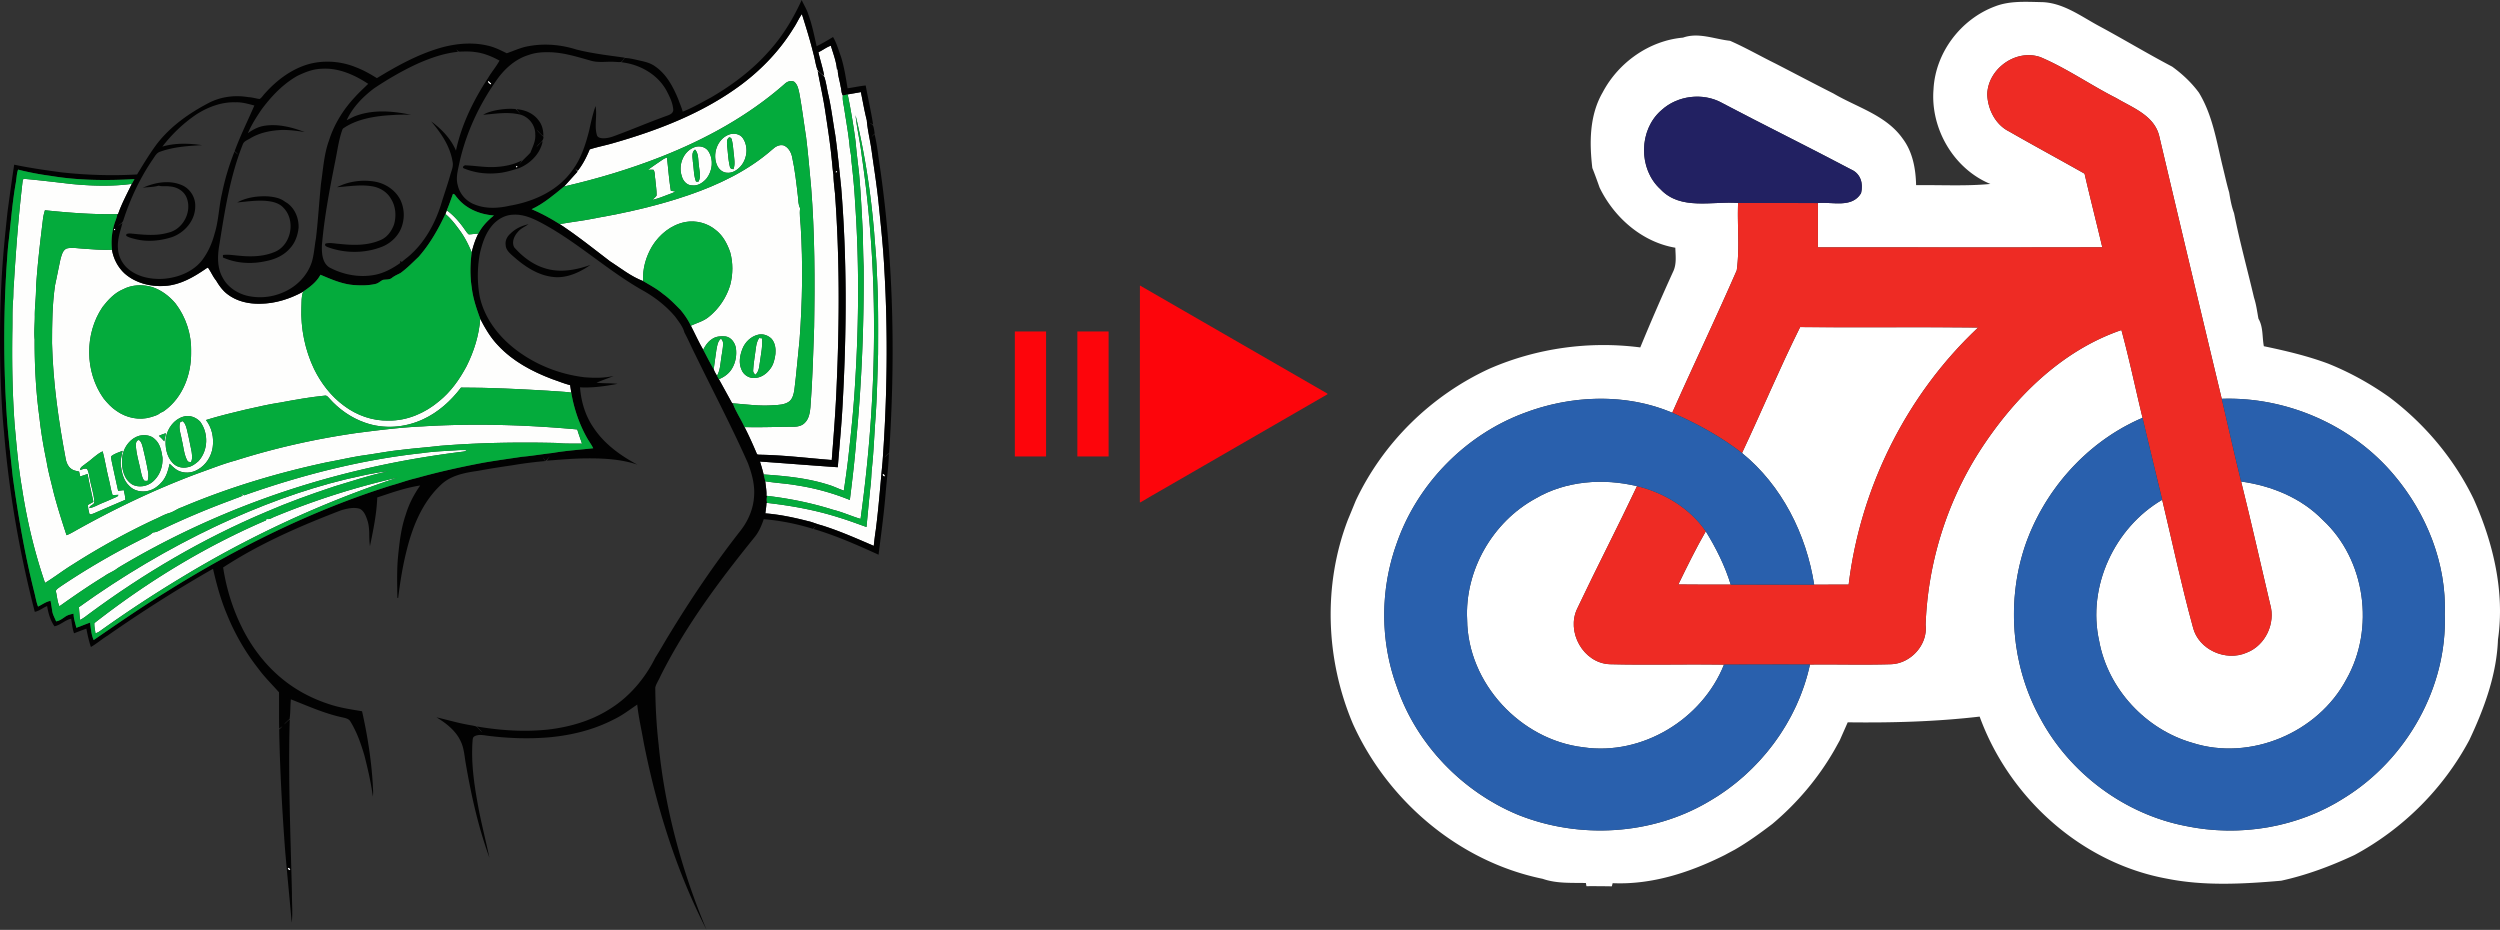 <svg xmlns="http://www.w3.org/2000/svg" width="1248.895" height="464.519" viewBox="0 0 936.671 348.389"><rect x="0" y="0" width="936.671" height="348.389" fill="#333333" stroke="none"/><g fill="#fefefd"><path d="M297.303 10.557c1.158-1.695 1.948-3.612 3.144-5.284 1.576 4.973 3.126 9.957 4.365 15.024.567 1.968.77 4.048 1.509 5.962.753.79 1.587 1.516 2.481 2.15-.533-2.99-1.512-5.88-2.174-8.845 1.607-.722 2.995-1.883 4.67-2.444.884 3.002 2.082 5.98 2.305 9.122.088-.189.18-.378.274-.563-.075 2.316.753 4.54 1.104 6.813.314 1.083.192 2.309.81 3.291-.206 1.698.297 3.37.537 5.04.715 4.778 1.613 9.531 2.042 14.346.213 1.735.655 3.443.638 5.206.574 5.06 1.09 10.138 1.354 15.226 1.56 22.238 1.452 44.581.088 66.826-.506 9.48-1.496 18.923-2.542 28.356-.48 4.359-1.1 8.7-1.752 13.039-1.982-.665-3.846-1.651-5.861-2.218-7.816-2.492-16.04-3.279-24.18-3.839a66.646 66.646 0 0 0-1.388-4.845c9.727.682 19.447 1.472 29.173 2.137.642-8.288 1.476-16.56 1.87-24.865 1.452-26.64 1.567-53.393-.607-79.996-.709-6.584-1.3-13.184-2.232-19.744-.898-5.114-1.482-10.293-2.67-15.354-.473-2.09-.73-4.24-1.405-6.273-.746-.82-1.623-1.516-2.481-2.211.939 5.185 2.14 10.327 2.887 15.547.877 5.834 1.796 11.664 2.356 17.539.236 1.91.314 3.845.645 5.746.037 2.373.34 4.73.584 7.09 1.729 23.69 1.698 47.484.645 71.208-.361 9.551-1.121 19.078-1.867 28.602-8.758-.692-17.492-1.775-26.283-1.961-.57-.071-1.212.077-1.722-.216-1.445-3.43-2.964-6.837-4.666-10.149 6.189.172 12.37-.145 18.559-.128 1.478-.027 3.072-.409 4.092-1.556 1.505-1.52 1.84-3.738 2.035-5.774.77-10 1.04-20.03 1.391-30.05.3-17.539.243-35.105-1.151-52.6-.59-6.188-1.097-12.387-1.864-18.555-.857-5.408-1.502-10.847-2.494-16.232-.348-1.597-.642-3.43-1.996-4.51-1.246-.588-2.66-.051-3.578.87-13.566 11.908-29.605 20.7-46.337 27.286-11.77 4.625-23.92 8.258-36.243 11.09 1.661-1.846 3.33-3.686 4.99-5.53-.28-.415-.59-.806-.891-1.201.351.266.672.567.992.874 1.911-2.424 3.316-5.206 4.484-8.035 2.778-.895 5.655-1.442 8.46-2.245 17.191-4.889 34.25-11.442 48.65-22.255 7.596-5.743 14.27-12.779 19.25-20.912zM182.85 30.402c.419-.102.679.402.963.628.31.155.35.844-.135.564-.372-.254-1.017-.68-.828-1.192z"/><path d="M317.597 35.371c1.648-.3 3.305-.557 4.95-.874.732 3.518 1.32 7.073 2.214 10.554.307 3.882 1.314 7.694 1.827 11.563.918 6.66 2.005 13.302 2.65 19.996.824 8.2 1.715 16.395 2.117 24.629 1.387 23.893 1.05 47.873-.682 71.739-.82 8.487-1.442 16.998-2.526 25.459-.314 2.019-.553 4.048-.773 6.08-6.492-2.785-12.964-5.672-19.726-7.761-1.668-.402-3.231-1.155-4.912-1.51-5.254-1.347-10.578-2.484-15.993-2.91.176-1.306.388-2.613.436-3.933l.236.024c9.071 1.026 18.11 2.66 26.82 5.439 3.524 1.043 6.95 2.37 10.418 3.585.47-4.953.929-9.909 1.445-14.858.368-2.529.324-5.091.631-7.627.628-6.043.824-12.12 1.29-18.177.58-8.035.71-16.097.972-24.149.041-10.358.122-20.722-.492-31.067-.105-4.851-.649-9.679-.976-14.52-1.243-14.778-3.478-29.484-6.979-43.9.52 5.108 1.763 10.112 2.323 15.216 6.614 45.051 5.78 91.006-.442 136.05-3.467-1.033-6.773-2.569-10.297-3.426-8.029-2.543-16.334-4.22-24.693-5.206l-.273-.017c.111-1.83-.26-3.64-.43-5.453 3.927.662 7.925.824 11.848 1.53a87.698 87.698 0 0 1 19.83 5.476c.93-7.522 1.847-15.048 2.418-22.607 2.046-21.54 2.907-43.187 2.758-64.824-.182-4.16-.233-8.326-.31-12.488-.385-7.546-.74-15.098-1.428-22.623-.443-3.87-.936-7.735-1.27-11.614a245.406 245.406 0 0 0-2.98-17.796zM273.012 50.46c1.82-.713 4.271-.365 5.368 1.387 2.404 3.636 1.364 9.024-2.116 11.603-1.044.834-2.374 1.378-3.724 1.277-1.641.006-3.086-1.165-3.778-2.593-2.006-4.153-.139-9.93 4.25-11.675m-.584 4.089c.328 2.66.395 5.371 1.057 7.98.115.652.74.804 1.307.858.648-1.62.35-3.393.212-5.077-.28-1.989-.33-4.021-.83-5.976-.064-.473-.473-.861-.949-.868-1.057.642-.837 2.036-.797 3.083z"/><path d="M289.383 55.98c1.107-1.054 2.657-1.935 4.23-1.507 1.75.72 2.769 2.499 3.157 4.278 1.063 4.882 1.617 9.855 2.184 14.81.183 1.503.085 3.107.83 4.474-.313 2.201.072 4.42.207 6.624.88 14.193.641 28.447-.412 42.623-.675 6.293-1.168 12.607-1.962 18.886-.266 1.526-.641 3.231-1.907 4.254-1.715 1.236-3.916 1.31-5.945 1.404-5.078.402-10.146-.31-15.196-.725l-.267-.02c-1.647-3.009-3.295-6.017-4.963-9.011 2.07-.818 3.96-2.222 5.037-4.204 1.283-2.235 1.695-4.915 1.347-7.454-.36-2.009-1.786-4.075-3.933-4.369-1.755-.162-3.673-.027-5.121 1.077-1.455.929-2.414 2.407-3.2 3.903-1.73-2.9-3.07-6-4.633-8.987 2.296-1.07 4.828-1.709 6.803-3.376 3.771-3.042 6.573-7.27 7.954-11.915 1.047-3.997 1.084-8.274-.024-12.262-1.08-3.099-2.66-6.154-5.3-8.214-3.14-2.663-7.475-3.821-11.526-3.072-5.22 1.01-9.656 4.602-12.407 9.065-2.32 3.916-3.656 8.47-3.356 13.049-4.548-1.702-8.35-4.801-12.397-7.39-6.226-4.758-12.34-9.673-18.9-13.968 4.795-.827 9.636-1.38 14.396-2.397 11.449-2.022 22.82-4.652 33.822-8.43 11.34-3.886 22.414-9.18 31.482-17.147m-5.243 69.402c-2.775.622-5.024 2.806-6.016 5.43-.929 2.406-1.415 5.205-.314 7.64.705 1.947 2.788 3.315 4.855 3.163 2.299-.027 4.412-1.432 5.763-3.231 1.343-1.6 1.823-3.717 2.1-5.74.192-1.985-.102-4.18-1.469-5.722-1.273-1.256-3.143-1.935-4.919-1.54z"/><path d="M260.2 55.149c1.813-.713 4.156-.152 5.236 1.536 2.013 3.146 1.493 7.468-.81 10.31-1.333 1.469-3.17 2.732-5.25 2.458-1.968.05-3.487-1.664-3.926-3.454-1.408-4.108.523-9.311 4.75-10.85m-.618 5.368c.426 2.505.27 5.131 1.206 7.528.222.004.668.01.89.01 1.112-1.92.264-4.213.173-6.286-.358-1.914-.03-4.176-1.438-5.726-1.432 1.04-.888 2.975-.83 4.474zM248.3 59.78c.482-.34 1.036-.567 1.6-.749.476 4.153.763 8.329 1.448 12.458.557.088 1.114.162 1.678.256-.682.446-1.459.713-2.215.993-2.096.77-4.16 1.675-6.35 2.14.449-.607 1.232-.952 1.543-1.657.04-2.043-.324-4.072-.49-6.104-.246-1.155-.003-2.475-.668-3.501-.692-.064-1.385.007-2.073.007 1.81-1.324 3.673-2.58 5.526-3.842zM193.63 62.124c.405.189.375.418-.09.678-.406-.213-.379-.439.09-.678zM313.154 64.186c.456-.226.591-.084.399.419-.493.186-.625.047-.399-.419zM8.516 67.542c.074-.142.226-.422.3-.56 6.084.54 12.154 1.29 18.224 1.978 7.428.702 14.936.935 22.35-.07-1.793 3.737-3.798 7.403-5.149 11.333h-.276c-9.069.202-18.12-.517-27.13-1.442-.325 1.067-.598 2.154-.733 3.265-1.044 8.555-2.08 17.117-2.613 25.722.05 3.576-.497 7.114-.453 10.686.014 2.93-.351 5.86-.06 8.788-.041 9.736.472 19.487 1.792 29.135.598 5.554 1.536 11.06 2.68 16.526.632 3.94 1.75 7.772 2.648 11.655 1.407 5.381 3.092 10.682 4.834 15.962.908-.338 1.766-.8 2.61-1.273 14.973-8.444 30.516-15.911 46.634-21.9 4.666-1.648 9.257-3.515 14.041-4.805 14.851-4.716 30.108-8.136 45.533-10.334 8.086-1.037 16.182-2.06 24.329-2.441 19.392-1.205 38.869-.631 58.21 1.131.507 1.803 1.199 3.548 1.77 5.33-3.221-.087-6.456.082-9.663-.27-14.538-.337-29.102-.097-43.599 1.084-4.909.591-9.845.922-14.75 1.553-4.53.456-8.997 1.35-13.508 1.972-4.659.655-9.234 1.773-13.862 2.59-18.677 3.977-37.046 9.5-54.636 16.954-1.637.497-2.97 1.661-4.625 2.107-1.985.577-3.747 1.678-5.648 2.465a268.33 268.33 0 0 0-30.496 16.806c-3.555 2.164-6.84 4.747-10.399 6.91-4.017-11.704-6.87-23.79-8.71-36.022-1.34-7.748-1.955-15.594-2.684-23.417-.868-11.931-1.03-23.903-.837-35.864.067-3.559-.075-7.127.263-10.675.162-1.79.037-3.59.253-5.372.8-13.19 1.786-26.384 3.36-39.507zM167.398 78.791c2.772 2.026 5.017 4.693 6.951 7.512.395.534.753 1.124 1.307 1.52 1.185-.038 2.356-.26 3.548-.28-1.114 2.23-1.907 4.597-2.474 7.021-1.165-2.795-2.516-5.533-4.295-7.99-1.66-2.286-3.36-4.582-5.55-6.392.175-.462.34-.928.513-1.39z"/><path d="M42.729 85.787c.456-.22.59-.078.402.425-.487.186-.622.044-.402-.425zM24.977 93.096c1.911-.46 3.9-.081 5.834.044 3.707.256 7.42.6 11.141.449.568 3.4 2.245 6.607 4.801 8.933 4.092 3.575 9.747 5.003 15.098 4.602 5.669-.368 10.743-3.309 15.314-6.466.263-.148.716-.614.935-.138 1.033 1.482 1.709 3.19 2.877 4.588 1.144 1.924 2.468 3.801 4.29 5.149 3.505 2.68 8.032 3.68 12.384 3.53 5.537-.07 10.942-1.805 15.783-4.422l.142-.07c-.699 1.84-.564 3.838-.648 5.77-.304 7.963 1.334 16.005 4.764 23.203 2.636 5.351 6.384 10.236 11.225 13.768 4.76 3.575 10.702 5.692 16.685 5.537 6.961.104 13.71-2.853 18.963-7.31 4.349-3.514 7.624-8.15 10.227-13.052 2.775-5.543 4.686-11.58 5.135-17.778 1.826 3.575 3.889 7.083 6.698 9.993 5.47 5.895 12.738 9.747 20.172 12.58 2.276.762 4.494 1.714 6.83 2.298.121.929.27 1.857.405 2.79-2.968-.42-5.966-.45-8.943-.717-10.777-.624-21.567-1.174-32.367-1.15-3.754 4.935-8.5 9.243-14.17 11.853-6.728 3.173-14.743 3.794-21.782 1.28-5.192-1.797-9.828-5.062-13.45-9.174-.443-.445-.888-1.114-1.61-.955-5.612.567-11.176 1.553-16.72 2.596-4.32.604-8.554 1.688-12.818 2.596-5.03 1.206-10.064 2.404-15.004 3.947 2.239 2.853 3.019 6.668 2.519 10.216-.503 3.423-2.519 6.664-5.584 8.35-2.245 1.38-5.216 1.522-7.556.296-1.134-.645-2.052-1.587-2.994-2.471-.5 2.373-1.209 4.814-2.8 6.705-1.33 1.553-3.028 2.89-5.043 3.386-2.546.689-5.564.122-7.367-1.897-2.025-1.925-2.697-4.767-3.055-7.434-.287-1.905.29-3.775.658-5.625-1.448.594-3.018 1.043-4.264 2.019-.064.665.054 1.333.18 1.988.769 3.67 1.576 7.333 2.4 10.99.698-.088 1.397-.176 2.1-.254.3 1.185.536 2.384.634 3.603-3.946 1.688-7.896 3.359-11.82 5.098-.53.128-1.198.658-1.68.158-.308-1.08-.534-2.198-.534-3.322.648-.442 1.408-.692 2.025-1.181-.692-3.474-1.596-6.915-2.17-10.422-.922.33-1.844.661-2.782.935-.132-.611-.27-1.216-.402-1.823-1.033-.216-2.13-.385-2.981-1.057-1.104-.79-1.681-2.093-1.975-3.38-2.721-14.409-4.814-28.983-5.176-43.66.014-7.254.068-14.543 1.125-21.735.75-3.237 1.29-6.522 2.032-9.76.442-1.462.766-3.298 2.32-3.997m21.103 15.317c-3.16 1.33-5.557 3.91-7.616 6.567-6.857 10.074-6.715 24.379.364 34.304 1.395 1.739 2.941 3.41 4.808 4.652 3.666 2.607 8.521 3.674 12.873 2.343 1.253-.401 2.62-.695 3.602-1.637.588-.189 1.148-.452 1.62-.854 6.78-4.946 10.004-13.623 9.87-21.823.209-6.557-1.912-13.157-5.922-18.346-2.313-2.714-5.264-4.953-8.677-6.07-3.579-1.05-7.586-.901-10.922.864m22.67 47.677c-3.54 1.007-6.009 4.43-6.616 7.951-.355 3.268.22 6.894 2.532 9.372 1.38 1.533 3.609 2.107 5.59 1.644 1.597-.233 2.914-1.245 4.092-2.282 3.67-3.97 3.846-10.496.638-14.794-1.56-1.644-4-2.586-6.235-1.89m-9.23 7.204c.736.618 1.397 1.32 2.018 2.056.217-1.01.463-2.015.618-3.035-.915.22-1.776.611-2.636.979m-7.303-.037c-3.254.908-5.584 3.953-6.29 7.17-.449 3.063-.26 6.422 1.496 9.076.783 1.023 1.745 2.029 3.022 2.397 2.65.884 5.722-.088 7.542-2.161 2.093-2.178 3.065-5.307 2.89-8.288-.375-2.472-.881-5.2-2.88-6.915-1.502-1.509-3.791-1.732-5.78-1.28m-20.145 10.497c-.766.713-2.04 1.168-2.093 2.36.854-.243 1.752-.793 2.65-.405.662 1.11.695 2.44 1.006 3.67.51 2.856 1.53 5.638 1.702 8.545.111 1.306-1.84 1.222-1.867 2.457 1.748-.28 3.247-1.282 4.871-1.914 1.76-.678 3.454-1.495 5.186-2.235.409-.128.716-.422.82-.84-.725.023-1.448.108-2.174.084-.678-1.985-.915-4.078-1.445-6.097-.854-3.403-1.374-6.88-2.269-10.274-2.407 1.125-4.196 3.187-6.387 4.65zM284.447 126.644l1.04.112c.33 2.778-.344 5.533-.675 8.281-.361 1.85-.263 4.041-1.81 5.392-.435-.47-.935-1.006-.813-1.698.111-2.475.577-4.916.877-7.374.22-1.624.379-3.349 1.381-4.713zM268.397 131.185c.308-1.536.44-3.329 1.78-4.365.34.53.742 1.09.732 1.759.04 1.83-.435 3.619-.658 5.425-.358 2.292-.409 4.74-1.617 6.793-.44-.79-.95-1.553-1.223-2.42.29-2.405.659-4.795.986-7.192z"/><path d="M67.493 158.228l.847-.46c1.003.638 1.303 1.85 1.627 2.917.7 2.85 1.26 5.73 1.833 8.606.156 1.266.358 2.633-.219 3.832-.493-.064-1.172.04-1.388-.534-1.29-2.36-1.407-5.121-2.062-7.687-.331-2.201-1.327-4.453-.638-6.674zM50.913 167.066c-.051-.84.087-2.167 1.174-2.204.885.665 1.158 1.802 1.432 2.819.726 3.038 1.445 6.087 1.961 9.172.2 1.104.112 2.239-.165 3.326-.439-.04-.925.074-1.327-.149-.783-1.117-1.006-2.508-1.313-3.808-.601-3.049-1.577-6.043-1.762-9.156zM158.124 169.764c4.014-.581 8.072-.767 12.12-1.006 1.536-.108 3.079-.203 4.619-.078-.362.375-.895.462-1.378.54-25.77 3.143-51.236 9.031-75.618 17.968-18.663 6.833-36.691 15.395-53.734 25.624-1.516 1.28-3.447 1.874-5.023 3.062-5.77 3.525-11.33 7.367-16.837 11.277-.84-1.793-.881-3.829-1.37-5.726.27-.726 1.009-1.09 1.576-1.55a273.492 273.492 0 0 1 29.632-17.36c1.725-.992 3.714-1.573 5.149-3.018.894-.05 1.748-.334 2.542-.736a305.577 305.577 0 0 1 27.042-11.445c1.358-.584 2.796-.969 4.112-1.648-.344-.438-.698-.86-1.053-1.286.513.426.952 1.033 1.64 1.178 21.537-7.606 43.836-13.332 66.58-15.796z"/><path d="M129.99 179.477c5.065-1.09 10.109-2.428 15.288-2.863-6.688 1.414-13.187 3.575-19.727 5.54-8.713 2.883-17.366 5.982-25.79 9.632-23.676 9.983-45.992 23.079-66.617 38.383-1.033.75-2.012 1.597-3.194 2.11-.148-1.6-.266-3.197-.374-4.798 16.205-11.644 33.453-21.867 51.488-30.415 15.72-7.356 32.04-13.508 48.927-17.59zM330.734 177.603c.432-.135 1.002.486.773.901-.446.129-1.017-.49-.773-.901z"/><path d="M103.154 193.49c14.831-6.107 30.156-11.039 45.807-14.55-28.531 9.43-55.955 22.177-81.61 37.822a463.59 463.59 0 0 0-29.923 19.703c-.506.368-1.083.628-1.667.85-.129-1.289-.497-2.568-.399-3.868 19.72-15.422 41.273-28.589 64.291-38.484l.203-.588c1.171.446 2.221-.54 3.298-.884zM107.84 325.2c.412-.247 1.03.323.902.765-.416.24-1.033-.33-.902-.766z"/></g><g fill="#020202"><path d="M288.083 19.213C293.228 13.558 297.22 6.945 300.366 0c.806 1.823 1.924 3.504 2.494 5.429 1.422 3.852 2.202 7.886 3.106 11.877 2.117-1.016 4.146-2.228 6.155-3.44 1.313 2.214 1.985 4.716 2.877 7.113 1.29 3.926 1.88 8.032 2.562 12.093 2.272-.293 4.507-.834 6.793-1.046.86 4.895 2.025 9.73 2.778 14.645a73.658 73.658 0 0 0-1.36-.689c.48.443 1.249.649 1.438 1.347.27.865.344 1.773.51 2.66-.405.416-.82.825-1.121 1.32.371-.34.709-.711 1.073-1.066 1 4.102 1.388 8.326 2.04 12.495 4.83 33.504 5.702 67.505 3.767 101.276-.111 1.914-.196 3.832-.398 5.743-.655.5-1.3 1.036-1.749 1.735.567-.506 1.08-1.073 1.732-1.482-.21 5.111-.868 10.186-1.286 15.277-.628 7.542-1.678 15.04-2.603 22.549-7.948-3.616-15.959-7.168-24.349-9.642.274-.348.547-.7.82-1.047-.388.29-.718.645-1.05.996-5.995-1.857-12.19-3.103-18.45-3.622-.8 2.393-1.802 4.74-3.41 6.715-13.207 16.333-25.894 33.298-35.31 52.154-.587 1.407-1.533 2.68-1.91 4.162.056 7.077.438 14.156 1.231 21.192 2.283 23.977 8.684 47.465 17.978 69.646-11.333-22.07-18.764-45.986-23.565-70.28-.793-4.714-1.918-9.373-2.404-14.13-2.893 1.962-5.685 4.12-8.869 5.611-7.434 3.86-15.716 5.871-24.02 6.651-7.702.659-15.47.395-23.137-.574-1.634-.212-3.45-.641-4.97.22-.466.216-.614.776-.668 1.246-.75 9.233.8 18.436 2.539 27.474 1.164 5.601 2.552 11.152 3.74 16.742-4.088-11.235-6.728-22.95-8.767-34.716-.581-3.045-.662-6.242-2.07-9.065-1.86-3.879-5.398-6.637-9.007-8.805 3.798.861 7.535 1.989 11.37 2.691 1.202.263 2.448.365 3.62.77.756.702 1.347 1.587 2.228 2.154-.652-.76-1.415-1.418-2.046-2.191 8.811 1.512 17.84 2.093 26.752 1.148 7.876-.936 15.726-3.164 22.505-7.37 7.637-4.592 13.64-11.614 17.57-19.565 1.782-2.755 3.342-5.641 5.073-8.427 8.194-13.497 17.033-26.617 26.773-39.054 2.984-3.765 4.963-8.42 5.172-13.252.277-4.159-.85-8.23-2.296-12.086-6.1-13.795-13.16-27.134-19.75-40.695-1.404-2.738-2.59-5.585-4.061-8.289-.578-2.228-2.093-4.034-3.397-5.87-3.193-3.833-7.167-6.962-11.451-9.484-13.535-7.488-24.892-18.309-38.532-25.621-3.345-1.783-6.988-3.444-10.877-3.174-3.333.122-6.371 2.076-8.316 4.713-2.16 2.846-3.244 6.3-4.051 9.733-1 5.321-1.047 10.83-.088 16.162 1.725 8.072 7.016 14.956 13.477 19.905 7.438 5.71 16.462 9.274 25.763 10.385 3.653.3 7.387.334 10.98-.496-2.12.911-4.329 1.6-6.435 2.542 2.61.297 5.246.115 7.853.429-4.622.877-9.329 1.563-14.045 1.303.408 5.324 1.978 10.651 5.037 15.074 4.008 6.104 10.098 10.496 16.462 13.89-5.976-2.016-12.346-2.377-18.606-2.347-5.108 0-10.199.493-15.287.847.318-.523.679-1.016.993-1.54-.51.555-.945 1.18-1.536 1.655-.3-.452-.588-.901-.939-1.306.226.48.534.908.827 1.353-4.135.358-8.254.892-12.346 1.584-4.267.618-8.528 1.28-12.765 2.073-4.852.685-10.034 1.62-13.764 5.064-7.117 6.546-10.868 15.847-13.106 25.06-1.452 5.757-2.374 11.635-3.103 17.52-.071-.01-.213-.035-.287-.048-.081-4.804-.22-9.619.149-14.413.543-5.692 1.117-11.455 3.018-16.88 1.158-3.883 3.069-7.495 5.374-10.81-5.526.837-10.81 2.728-16.09 4.487-.22 6.16-1.492 12.21-2.728 18.23-.493-3.13.071-6.387-.901-9.456-.537-1.671-1.216-3.606-2.836-4.5-2.303-.746-4.79-.122-7.046.52-15.304 5.874-30.463 12.437-44.227 21.431 1.168 7.647 3.444 15.142 6.853 22.093 4.676 9.663 11.905 18.208 21.131 23.788 4.17 2.542 8.694 4.474 13.37 5.854 3.5 1.006 7.11 1.536 10.695 2.137 2.205 9.828 3.738 19.828 4.14 29.902.013.69-.007 1.388-.088 2.08-.686-5.189-1.874-10.29-3.157-15.358-1.31-4.456-2.853-8.896-5.317-12.86-.574-.931-1.719-1.178-2.701-1.414-6.79-1.411-13.127-4.298-19.548-6.813-.236 2.428-.132 4.885-.466 7.303-.668.712-1.475 1.29-2.063 2.08.726-.581 1.337-1.29 2.107-1.81-.635 21.755.314 43.51.827 65.256-.037 3.616.341 7.252-.094 10.858-.777-9.055-1.692-18.096-2.472-27.15-1.114-15.048-1.94-30.122-2.221-45.207.398-.408.824-.786 1.212-1.202-.425.257-.817.564-1.212.868-.098-4.54-.02-9.085-.057-13.626-2.58-2.903-5.375-5.651-7.695-8.788a83.494 83.494 0 0 1-11.694-20.098c-2.394-5.59-3.988-11.482-5.351-17.393-13.586 7.758-26.797 16.168-39.63 25.118-2.102 1.3-3.98 2.957-6.123 4.176-.74-2.242-1.266-4.548-1.688-6.867-1.557.537-3.09 1.138-4.622 1.739-.632-1.752-.814-3.623-1.07-5.453-2.3.45-3.964 2.367-6.267 2.826-1.576-2.225-2.305-4.922-2.754-7.576-1.58.642-2.914 1.847-4.626 2.16-5.702-22.146-9.682-44.76-11.54-67.562-.84-8.187-1.144-16.417-1.383-24.642-.216-10.135-.108-20.276.391-30.398.443-9.23 1.364-18.423 2.36-27.606.794-5.78 1.56-11.563 2.461-17.33 5.865 1.24 11.807 2.08 17.748 2.883 9.386 1.02 18.86 1.324 28.289.777 2.377-3.87 4.7-7.785 7.424-11.421 5.101-6.621 12.073-11.53 19.42-15.368 4.503-2.35 9.803-3.025 14.786-2.178 1.449.057 2.836.513 4.268.702.837-.48 1.34-1.411 2.009-2.103 4.297-4.821 9.655-8.896 15.888-10.82 5.985-1.763 12.572-1.304 18.325 1.083 2.721 1.033 5.27 2.482 7.735 4.025 7.484-4.572 15.266-8.856 23.727-11.334 5.709-1.62 11.83-2.232 17.66-.878 2.573.54 4.93 1.735 7.269 2.887 2.728-.932 5.381-2.215 8.265-2.67 5.958-1.118 12.167-.524 17.93 1.299 5.898 1.475 11.955 2.188 17.968 3.012-.422.56-.797 1.191-1.368 1.617-.78.098-1.563-.014-2.336-.04-2.883-.2-5.81.384-8.646-.352-5.45-1.516-10.942-3.329-16.665-3.261-2.366-.02-4.763.243-6.998 1.056-4.882 1.506-8.876 5.061-11.793 9.163-6.536 9.203-11.445 19.619-13.977 30.638-.54 2.94-1.604 5.962-.743 8.957.703 3.255 3.143 6.013 6.24 7.201 4.169 1.736 8.858 1.496 13.18.51 9.027-1.523 18.16-5.635 23.555-13.315 3.268-4.393 4.956-9.693 6.28-14.94.674-3.055 1.312-6.124 2.37-9.074.681 3.575-.517 7.278.502 10.806.193.895 1.185 1.152 1.972 1.223 1.421.1 2.846-.21 4.18-.69 6.647-2.41 13.136-5.222 19.79-7.612 1.131-.402 2.684-.885 2.674-2.357-.159-2.58-1.364-4.946-2.539-7.198-3.376-6.124-10.047-9.844-16.88-10.597.442-.51.891-1.023 1.222-1.617 1.347.044 2.674.31 3.987.597 2.488.621 5.165.935 7.303 2.482 4.345 2.917 6.87 7.724 8.808 12.44.533 1.54 1.232 3.026 1.65 4.606 3.718-1.469 7.175-3.488 10.683-5.375 7.977-4.663 15.482-10.287 21.603-17.249m9.22-8.656c-4.98 8.133-11.654 15.169-19.25 20.912-14.4 10.813-31.459 17.366-48.65 22.255-2.805.803-5.682 1.35-8.46 2.245-1.168 2.83-2.573 5.611-4.484 8.035-.32-.307-.641-.608-.992-.874.3.395.61.786.891 1.202-1.66 1.843-3.329 3.683-4.99 5.53-3.821 3.133-7.647 6.407-12.167 8.517 3.65 1.557 7.133 3.447 10.483 5.574 6.56 4.295 12.673 9.21 18.899 13.967 4.048 2.59 7.85 5.689 12.397 7.39 2.542 1.527 5.186 2.91 7.465 4.835 2.41 1.719 4.446 3.87 6.526 5.959 1.505 1.82 2.87 3.785 3.865 5.932 1.563 2.988 2.904 6.087 4.632 8.987 1.317 2.451 2.546 4.95 3.943 7.353.274.868.784 1.63 1.223 2.42.226.43.459.851.705 1.274 1.668 2.994 3.316 6.002 4.963 9.01l.267.02c1.06 3.147 3.065 5.878 4.385 8.92 1.702 3.312 3.221 6.719 4.666 10.149.51.293 1.151.145 1.722.216 8.791.186 17.525 1.27 26.283 1.961.746-9.524 1.506-19.051 1.867-28.602 1.053-23.724 1.084-47.519-.645-71.209-.243-2.36-.547-4.716-.584-7.09-.331-1.9-.409-3.835-.645-5.745-.56-5.875-1.479-11.705-2.356-17.54-.747-5.219-1.948-10.36-2.887-15.546.858.695 1.735 1.39 2.481 2.211.676 2.033.932 4.183 1.405 6.273 1.188 5.06 1.772 10.24 2.67 15.354.932 6.56 1.523 13.16 2.232 19.744 2.174 26.603 2.06 53.356.608 79.996-.395 8.306-1.23 16.577-1.87 24.865-9.727-.665-19.447-1.455-29.174-2.137.524 1.597.986 3.21 1.388 4.845.206.847.419 1.698.618 2.552.169 1.813.54 3.623.429 5.453l.273.017c-.216.864-.284 1.772-.02 2.64l-.236-.024c-.048 1.32-.26 2.627-.436 3.933 5.415.426 10.74 1.563 15.993 2.91 1.68.355 3.244 1.108 4.912 1.51 6.762 2.09 13.234 4.976 19.726 7.761.22-2.032.46-4.061.773-6.08 1.084-8.46 1.705-16.972 2.526-25.46 1.732-23.865 2.07-47.845.682-71.738-.402-8.234-1.293-16.428-2.117-24.629-.645-6.694-1.732-13.335-2.65-19.996-.513-3.87-1.52-7.68-1.827-11.563-.894-3.481-1.482-7.036-2.215-10.554-1.644.317-3.301.574-4.949.874-.6.146-1.209.27-1.806.412-.618-.982-.496-2.208-.81-3.291-.351-2.273-1.179-4.497-1.104-6.813a17.34 17.34 0 0 0-.274.563c-.223-3.143-1.421-6.12-2.306-9.122-1.674.56-3.062 1.722-4.669 2.444.662 2.965 1.641 5.855 2.174 8.846a17.136 17.136 0 0 1-2.481-2.15c-.74-1.915-.942-3.995-1.51-5.963-1.238-5.067-2.788-10.05-4.364-15.024-1.196 1.672-1.986 3.59-3.144 5.284m-3.72 3.018c.172.176.172.176 0 0m-123.592 4.028c.179.179.179.179 0 0m.969.864c.155.24.466.713.618.949-5.206.523-10.203 2.279-14.967 4.372-5.722 2.613-11.168 5.79-16.4 9.274-4.224 3.174-8.073 7.103-10.301 11.948 1.323-.584 2.562-1.367 3.957-1.793 6.495-2.228 13.568-1.586 20.168-.199-3.38-.189-6.769.047-10.141.31-5.254.541-10.662 1.652-15.112 4.646-.405.21-.533.665-.668 1.06-1.243 3.684-1.729 7.553-2.509 11.347-2.066 10.395-4.078 20.831-4.986 31.405-.105 2.924.044 6.597 2.751 8.386 5.095 2.735 11.135 3.906 16.854 2.846 3.565-.641 6.81-2.404 9.733-4.48-.007-.253-.01-.503-.017-.753l.628.372c.712-.669 1.482-1.263 2.249-1.86 6.063-5.041 10.03-12.161 12.407-19.592 1.097-3.707 2.424-7.336 3.46-11.06.432-1.61 1.256-3.224.908-4.933-.877-5.827-4.307-10.847-8.058-15.236 3.889 2.843 7.397 6.469 9.304 10.959 2.087-9.804 6.577-18.92 12.053-27.252 1.317-2.228 3.028-4.21 4.27-6.475-2.923-1.6-6.083-2.887-9.422-3.238-1.938-.267-3.893-.176-5.837-.118-.341-.27-.635-.588-.942-.885M111.32 28.484c-5.385 3.072-9.716 7.667-13.376 12.61-1.897 2.805-3.734 5.689-5.071 8.808 1.877-1.347 3.957-2.454 6.273-2.785 5.104-.777 10.277.557 15.023 2.366-2.778-.455-5.587-.813-8.406-.8-4.14.166-8.363.96-11.955 3.12-1 .648-2.393 1.05-2.829 2.272-4.794 11.985-6.749 24.831-8.771 37.508-.733 4.12-.925 8.67 1.212 12.428 1.759 3.39 5.152 5.682 8.768 6.698 4.55 1.161 9.507.76 13.808-1.128 5.013-2.06 9.193-6.262 10.847-11.465.851-2.876.993-5.898 1.54-8.835.8-6.803 1.188-13.643 1.884-20.453.807-5.422 1.107-10.989 3.001-16.181 1.935-6.182 5.473-11.786 9.905-16.479 1.51-1.668 3.184-3.17 4.781-4.75-5.2-3.427-11.286-6.131-17.647-5.642-3.177.122-6.168 1.33-8.987 2.708m71.53 1.918c-.19.513.455.938.827 1.192.486.28.445-.409.135-.564-.284-.226-.544-.73-.963-.628m-91.495 7.096c.175.18.175.18 0 0m-3.157.838c-5.192-.173-10.213 1.742-14.544 4.483-4.902 3.298-9.23 7.444-12.83 12.124 4.822-1.449 9.957-1.24 14.89-.557-5.288.29-10.666.641-15.69 2.444-1.41.418-2.032 1.847-2.829 2.944-4.756 6.985-8.386 14.7-10.972 22.738-.267 1.013-1.303 1.408-1.982 2.096.568-.307 1.07-.712 1.638-1.016-.838 3.113-1.962 6.26-1.678 9.541.132 2.57 1.273 5.024 3.038 6.874 3.613 3.619 9.028 4.767 13.984 4.456 5.432-.412 11.02-2.566 14.48-6.931 2.215-2.934 3.758-6.354 4.68-9.902 1.576-4.976 1.61-10.257 2.832-15.307 1.057-5.307 2.667-10.503 4.639-15.537.456.398.884.844 1.414 1.151-.428-.459-.89-.878-1.343-1.306 2.13-5.834 4.919-11.395 7.373-17.09-2.323-.621-4.672-1.317-7.1-1.205M5.956 68.292c-1.404 7.87-1.94 15.857-2.917 23.78-1.715 20.794-1.887 41.71-.573 62.53.482 8.031 1.475 16.016 2.316 24.017 2.025 14.612 4.517 29.18 8.126 43.491.435 1.722.699 3.49 1.347 5.152 1.556-.723 2.957-1.847 4.686-2.137.246 1.252.435 2.512.628 3.774.196 1.391.932 2.613 1.462 3.896 1.33-.189 2.383-1.043 3.457-1.772.908-.645 2.015-.871 3.082-1.104-.003 1.816.665 3.528 1.033 5.287 1.736-.584 3.403-1.34 5.135-1.928.328 2.195.45 4.473 1.354 6.53 8.88-6.104 17.748-12.232 26.925-17.887 26.482-16.583 54.689-30.679 84.557-40.034 3.16-.85 6.219-2.036 9.416-2.748 8.13-2.289 16.384-4.119 24.683-5.699 4.942-.881 9.926-1.546 14.888-2.302 3.839-.318 7.63-1.01 11.455-1.418 5.044-.881 10.166-1.212 15.25-1.773-.682-1.38-1.613-2.61-2.363-3.946-2.937-5.233-4.868-10.996-5.871-16.908-.135-.932-.284-1.86-.405-2.789-2.336-.584-4.554-1.536-6.83-2.299-7.434-2.832-14.703-6.684-20.172-12.579-2.81-2.91-4.872-6.418-6.698-9.993-1.405-3.829-2.735-7.728-3.194-11.8-.658-4.331-.584-8.74-.003-13.069.567-2.424 1.36-4.79 2.474-7.022 1.381-2.707 3.515-4.922 5.864-6.816-5.26-.348-10.587-2.525-13.875-6.773-.476-.432-.74-1.306-1.472-1.303-.76 2.05-1.452 4.133-2.323 6.141-.172.463-.338.929-.513 1.391-2.688 5.736-5.851 11.31-10.064 16.074-2.205 2.076-4.312 4.267-6.773 6.046-1.094.568-2.242 1.044-3.217 1.817-.962.797-2.272.52-3.407.76-.948.482-1.728 1.316-2.805 1.522-2.725.615-5.547.587-8.312.375-4.315-.392-8.312-2.174-12.245-3.839-1.452 2.802-4.092 4.683-6.628 6.428-4.84 2.617-10.246 4.352-15.783 4.423-4.352.148-8.879-.85-12.383-3.531-1.823-1.348-3.147-3.225-4.291-5.149-1.168-1.398-1.844-3.106-2.877-4.588-.22-.476-.672-.01-.935.138-4.571 3.157-9.645 6.098-15.314 6.466-5.351.401-11.006-1.027-15.098-4.602-2.556-2.326-4.233-5.534-4.8-8.933a23.918 23.918 0 0 1 1.14-10.44c.365-.951.723-1.913.872-2.926h.276c1.35-3.93 3.356-7.596 5.149-11.334.324-.597.662-1.188 1-1.776-10.48.584-21.06.517-31.436-1.222-4.102-.553-8.17-1.316-12.18-2.343-.527 1.53-.554 3.164-.818 4.744m307.198-4.106c-.226.466-.094.605.399.419.192-.503.057-.645-.399-.419M42.73 85.786c-.22.47-.085.612.402.426.189-.503.054-.645-.402-.425m177.208 71.266c.179.179.179.179 0 0m93.562 3.38c.172.178.172.178 0 0m-106.709 9.763c.18.175.18.175 0 0m123.944 7.407c-.244.412.327 1.03.773.901.23-.415-.341-1.036-.773-.901M107.84 325.199c-.131.436.486 1.006.902.766.128-.442-.49-1.012-.902-.766z"/><path d="M184.812 41.546c2.724-.631 5.547-.935 8.339-.688.655.455 1.087 1.147 1.671 1.688-.361-.588-.854-1.08-1.26-1.631 3.137.213 6.317 1.57 8.208 4.156 1.337 1.634 1.84 3.798 1.806 5.874-.982-.665-1.681-1.637-2.572-2.403.736 1.002 1.664 1.843 2.596 2.66.172 1.836-1.84 2.417-2.563 3.838.76-.712 1.401-1.556 2.283-2.133-.868 4.628-4.595 8.359-8.86 10.098-2.626.793-5.27 1.66-8.024 1.863-4.244.426-8.6-.128-12.55-1.745-1.015-.344.031-1.374.74-1.168 3.491.138 6.958.773 10.463.628 3.582-.129 7.221-.807 10.418-2.478-.28.466-.594.908-.854 1.384 1.205-1.577 2.772-2.82 4.079-4.301.854-2.235 2.066-4.47 1.806-6.945.06-3.545-2.765-6.897-6.27-7.444-4.375-.929-8.835-.139-13.224.202 1.145-.729 2.461-1.124 3.768-1.455m8.818 20.578c-.469.24-.496.465-.09.678.465-.26.495-.49.09-.678zM126.277 70.135c4.24-2.157 9.163-2.866 13.852-2.14 4.106.614 7.961 3.136 9.869 6.87a13.164 13.164 0 0 1 .783 9.22c-.986 3.788-3.977 6.874-7.563 8.332-6.455 2.56-13.848 2.573-20.364.203-.557-.19-1.54-.743-.817-1.374 1.624-.429 3.325.03 4.973.115 5.243.587 10.803.722 15.715-1.486 2.428-1.06 4.048-3.376 4.916-5.803.915-3.19.625-6.834-1.202-9.656-1.462-2.566-4.25-4.213-7.13-4.635-4.335-.716-8.7.077-13.032.354zM53.465 70.361c4.446-1.978 9.737-2.988 14.389-1.11 3.22 1.218 5.425 4.58 5.293 8.021.038 5.29-3.966 9.933-8.831 11.607-4.342 1.36-9.055 1.837-13.505.726-1.188-.317-2.444-.537-3.48-1.232-.358-1.013 1.09-.888 1.728-.881 4.635.459 9.402 1.022 13.953-.314 5.578-1.22 9.069-7.928 6.88-13.19-1.039-2.523-3.696-3.995-6.34-4.137-1.353-.243-2.781.125-4.095-.29-1.924.594-4.007.47-5.992.8zM88.887 75.847c3.595-1.954 7.799-2.495 11.84-2.248 2.117.22 4.348.618 6.053 1.985 3.464 1.86 5.264 5.993 5.085 9.811-.3 2.758-1.273 5.544-3.184 7.606-2.279 2.688-5.642 4.173-9.038 4.828-5.327 1.205-11.09.885-16.104-1.354-.007-.233-.02-.702-.024-.935 1.915-.28 3.836.088 5.747.236 4.746.51 9.763.426 14.176-1.613 5.807-2.863 7.33-11.712 2.761-16.317-1.262-1.418-3.14-2.076-4.966-2.383-4.105-.672-8.248.03-12.346.384zM191.274 87.505c1.81-1.837 4.237-2.93 6.725-3.504-1.317.962-2.91 1.573-3.95 2.88-1.391 1.468-2.434 3.868-1.38 5.79 3.139 3.565 7.106 6.583 11.724 7.91 5.574 1.705 11.492.567 16.85-1.337-4.108 2.866-9.044 5.162-14.176 4.497-5.51-.632-10.3-3.802-14.385-7.367-1.395-1.25-3.147-2.539-3.221-4.591-.26-1.658.584-3.225 1.813-4.278z"/></g><g fill="#04ab3c"><path d="M293.583 13.575c.172.176.172.176 0 0zM169.99 17.603c.18.179.18.179 0 0zM293.948 31.485c.918-.921 2.332-1.458 3.578-.87 1.354 1.08 1.648 2.913 1.996 4.51.992 5.385 1.637 10.824 2.494 16.232.767 6.168 1.273 12.367 1.864 18.555 1.394 17.495 1.452 35.061 1.151 52.6-.35 10.02-.62 20.05-1.39 30.05-.196 2.036-.53 4.254-2.036 5.774-1.02 1.147-2.614 1.529-4.092 1.556-6.189-.017-12.37.3-18.559.128-1.32-3.042-3.325-5.773-4.385-8.92 5.05.416 10.118 1.128 15.196.726 2.029-.094 4.23-.168 5.945-1.404 1.266-1.023 1.64-2.728 1.907-4.254.794-6.28 1.287-12.593 1.962-18.886 1.053-14.176 1.293-28.43.412-42.623-.135-2.205-.52-4.423-.206-6.624-.746-1.367-.648-2.97-.83-4.473-.568-4.956-1.122-9.93-2.185-14.811-.388-1.78-1.408-3.559-3.157-4.278-1.573-.428-3.123.453-4.23 1.506-9.068 7.968-20.142 13.261-31.482 17.147-11.003 3.778-22.373 6.408-33.822 8.43-4.76 1.017-9.601 1.57-14.395 2.397-3.35-2.127-6.834-4.017-10.483-5.574 4.52-2.11 8.346-5.384 12.167-8.517 12.323-2.833 24.474-6.466 36.243-11.09 16.732-6.588 32.771-15.379 46.337-27.287M273.012 50.46c-4.389 1.746-6.256 7.522-4.25 11.675.692 1.428 2.137 2.6 3.778 2.593 1.35.1 2.68-.443 3.724-1.277 3.48-2.579 4.52-7.967 2.116-11.603-1.097-1.752-3.548-2.1-5.368-1.388M260.2 55.15c-4.227 1.539-6.158 6.742-4.75 10.85.439 1.79 1.958 3.505 3.926 3.454 2.08.274 3.917-.99 5.25-2.458 2.303-2.842 2.823-7.164.81-10.31-1.08-1.688-3.423-2.249-5.236-1.536m-11.9 4.632c-1.854 1.262-3.718 2.518-5.527 3.842.688 0 1.38-.071 2.073-.007.665 1.026.422 2.346.668 3.5.166 2.033.53 4.062.49 6.105-.311.705-1.094 1.05-1.543 1.657 2.19-.465 4.254-1.37 6.35-2.14.756-.28 1.533-.547 2.215-.993-.564-.094-1.121-.168-1.678-.256-.685-4.13-.972-8.305-1.448-12.458-.564.182-1.118.409-1.6.75z"/><path d="M315.79 35.783c.598-.142 1.206-.266 1.807-.412a245.406 245.406 0 0 1 2.981 17.796c.334 3.879.827 7.745 1.27 11.614.688 7.525 1.043 15.077 1.428 22.623.077 4.162.128 8.329.31 12.488.149 21.637-.712 43.285-2.758 64.824-.57 7.56-1.489 15.085-2.417 22.607a87.698 87.698 0 0 0-19.831-5.476c-3.923-.706-7.92-.868-11.847-1.53-.2-.854-.412-1.705-.618-2.552 8.14.56 16.364 1.347 24.18 3.839 2.015.567 3.879 1.553 5.86 2.218.652-4.339 1.273-8.68 1.753-13.039 1.046-9.433 2.036-18.876 2.542-28.356 1.364-22.245 1.472-44.588-.088-66.826-.263-5.088-.78-10.166-1.354-15.226.017-1.763-.425-3.47-.638-5.206-.429-4.815-1.327-9.568-2.042-14.345-.24-1.671-.743-3.343-.537-5.04zM91.355 37.498c.175.18.175.18 0 0z"/><path d="M320.544 43.153c3.501 14.416 5.736 29.122 6.979 43.9.327 4.841.87 9.669.976 14.52.614 10.345.533 20.71.492 31.067-.263 8.052-.391 16.114-.972 24.15-.466 6.056-.662 12.133-1.29 18.176-.307 2.536-.263 5.098-.63 7.627-.517 4.95-.977 9.905-1.446 14.858-3.467-1.215-6.894-2.542-10.418-3.585-8.71-2.779-17.749-4.413-26.82-5.44-.264-.867-.196-1.775.02-2.64 8.36.986 16.664 2.664 24.693 5.207 3.524.857 6.83 2.393 10.297 3.426 6.222-45.044 7.056-90.999.442-136.05-.56-5.104-1.803-10.108-2.323-15.216zM272.428 54.548c-.04-1.047-.26-2.441.797-3.083.476.007.885.395.949.868.5 1.955.55 3.987.83 5.976.139 1.684.436 3.457-.212 5.077-.568-.054-1.192-.206-1.307-.857-.662-2.61-.73-5.321-1.057-7.981zM259.582 60.517c-.057-1.5-.6-3.434.83-4.474 1.409 1.55 1.081 3.812 1.439 5.726.091 2.073.939 4.365-.172 6.286-.223 0-.669-.006-.891-.01-.936-2.397-.78-5.023-1.206-7.528zM5.956 68.292c.264-1.58.29-3.214.817-4.744 4.011 1.027 8.08 1.79 12.181 2.343C29.33 67.63 39.91 67.697 50.39 67.113a82.703 82.703 0 0 0-1 1.776c-7.413 1.006-14.921.773-22.349.071-6.07-.689-12.14-1.438-18.224-1.978-.074.138-.226.418-.3.56-1.574 13.123-2.56 26.317-3.36 39.507-.216 1.783-.09 3.582-.253 5.372-.338 3.548-.196 7.116-.263 10.675-.193 11.961-.03 23.933.837 35.864.73 7.823 1.344 15.669 2.684 23.417 1.84 12.231 4.693 24.318 8.71 36.023 3.559-2.164 6.844-4.747 10.399-6.911a268.33 268.33 0 0 1 30.496-16.806c1.9-.787 3.663-1.888 5.648-2.465 1.655-.446 2.988-1.61 4.625-2.107 17.59-7.454 35.96-12.977 54.636-16.954 4.628-.817 9.203-1.935 13.862-2.59 4.51-.621 8.977-1.516 13.508-1.972 4.905-.63 9.841-.962 14.75-1.553 14.497-1.181 29.061-1.42 43.599-1.083 3.207.35 6.442.182 9.662.27-.57-1.783-1.262-3.528-1.769-5.331-19.341-1.762-38.818-2.336-58.21-1.131-8.147.382-16.243 1.404-24.329 2.44-15.425 2.199-30.682 5.619-45.533 10.335-4.784 1.29-9.375 3.157-14.041 4.804-16.118 5.99-31.661 13.457-46.634 21.901-.844.473-1.702.935-2.61 1.273-1.742-5.28-3.427-10.58-4.834-15.962-.899-3.883-2.016-7.715-2.647-11.655-1.145-5.466-2.083-10.972-2.681-16.526-1.32-9.648-1.833-19.399-1.793-29.135-.29-2.927.075-5.858.061-8.788-.044-3.572.503-7.11.453-10.686.533-8.605 1.57-17.167 2.613-25.722.135-1.11.408-2.198.732-3.265 9.011.925 18.062 1.644 27.13 1.442-.148 1.013-.506 1.975-.87 2.927a23.918 23.918 0 0 0-1.142 10.439c-3.72.152-7.434-.193-11.14-.45-1.935-.124-3.924-.502-5.835-.043-1.553.699-1.877 2.535-2.319 3.997-.743 3.238-1.283 6.523-2.032 9.76-1.057 7.192-1.111 14.48-1.125 21.736.362 14.676 2.455 29.25 5.176 43.66.294 1.286.87 2.589 1.975 3.379.85.672 1.948.84 2.981 1.057.132.607.27 1.212.402 1.823.938-.274 1.86-.605 2.782-.935.574 3.507 1.478 6.948 2.17 10.422-.617.49-1.377.739-2.025 1.181 0 1.124.226 2.242.533 3.322.483.5 1.151-.03 1.682-.158 3.923-1.74 7.873-3.41 11.82-5.098-.099-1.22-.335-2.418-.635-3.603-.703.078-1.402.166-2.1.254-.824-3.657-1.631-7.32-2.4-10.99-.126-.655-.244-1.323-.18-1.988 1.246-.976 2.816-1.425 4.264-2.019-.368 1.85-.945 3.72-.658 5.625.358 2.667 1.03 5.51 3.055 7.434 1.803 2.019 4.821 2.586 7.367 1.897 2.015-.496 3.714-1.833 5.044-3.386 1.59-1.89 2.299-4.332 2.799-6.705.942.884 1.86 1.826 2.994 2.471 2.34 1.226 5.31 1.084 7.556-.297 3.065-1.685 5.081-4.926 5.584-8.349.5-3.548-.28-7.363-2.519-10.216 4.94-1.543 9.973-2.741 15.004-3.947 4.264-.908 8.497-1.992 12.819-2.596 5.543-1.043 11.107-2.029 16.718-2.596.723-.159 1.168.51 1.61.955 3.623 4.112 8.259 7.377 13.451 9.173 7.04 2.515 15.054 1.894 21.783-1.28 5.668-2.61 10.415-6.917 14.17-11.853 10.8-.023 21.59.527 32.366 1.151 2.977.267 5.975.298 8.943.716 1.003 5.912 2.934 11.675 5.871 16.908.75 1.337 1.681 2.565 2.363 3.946-5.084.56-10.206.892-15.25 1.773-3.825.408-7.616 1.1-11.455 1.418-4.962.756-9.946 1.421-14.888 2.302-8.299 1.58-16.553 3.41-24.683 5.699-3.197.712-6.256 1.897-9.416 2.748-29.868 9.355-58.075 23.45-84.557 40.034-9.177 5.655-18.046 11.783-26.925 17.886-.905-2.056-1.026-4.334-1.354-6.529-1.732.588-3.4 1.344-5.135 1.928-.368-1.76-1.036-3.47-1.033-5.287-1.067.233-2.174.46-3.082 1.104-1.074.73-2.127 1.583-3.457 1.772-.53-1.283-1.266-2.505-1.462-3.896-.193-1.262-.382-2.522-.628-3.774-1.729.29-3.13 1.414-4.686 2.137-.648-1.661-.912-3.43-1.347-5.152-3.61-14.311-6.1-28.88-8.126-43.49-.841-8.002-1.834-15.987-2.316-24.018-1.314-20.82-1.142-41.736.573-62.53.976-7.923 1.513-15.91 2.917-23.78m152.168 101.472c-22.745 2.464-45.044 8.19-66.58 15.796-.689-.145-1.128-.752-1.64-1.178.354.426.708.848 1.052 1.286-1.316.679-2.754 1.064-4.112 1.648a305.577 305.577 0 0 0-27.042 11.445c-.794.402-1.648.685-2.542.736-1.435 1.445-3.424 2.026-5.149 3.018a273.492 273.492 0 0 0-29.632 17.36c-.567.46-1.307.824-1.577 1.55.49 1.897.53 3.933 1.371 5.726 5.507-3.91 11.067-7.752 16.837-11.277 1.576-1.188 3.507-1.782 5.023-3.062 17.043-10.23 35.071-18.791 53.734-25.624 24.382-8.937 49.848-14.825 75.618-17.968.483-.078 1.016-.165 1.378-.54-1.54-.125-3.083-.03-4.619.078-4.048.24-8.106.425-12.12 1.006m-28.133 9.713c-16.887 4.081-33.207 10.233-48.927 17.59-18.035 8.547-35.283 18.77-51.488 30.414.108 1.6.226 3.198.374 4.798 1.182-.513 2.161-1.36 3.194-2.11 20.625-15.304 42.94-28.4 66.617-38.383 8.424-3.65 17.077-6.749 25.79-9.632 6.54-1.965 13.039-4.126 19.727-5.54-5.18.435-10.223 1.772-15.287 2.863m-26.837 14.014c-1.077.344-2.127 1.33-3.298.884-.05.149-.152.443-.203.588-23.018 9.895-44.571 23.062-64.29 38.484-.099 1.3.27 2.58.398 3.869.584-.223 1.161-.483 1.667-.85a463.59 463.59 0 0 1 29.923-19.704c25.655-15.645 53.079-28.393 81.61-37.822-15.651 3.511-30.976 8.443-45.807 14.55zM169.72 72.65c.733-.003.997.871 1.473 1.303 3.288 4.248 8.616 6.425 13.875 6.773-2.35 1.894-4.483 4.109-5.864 6.816-1.192.02-2.363.243-3.548.28-.554-.395-.912-.985-1.307-1.519-1.934-2.819-4.18-5.486-6.951-7.512.871-2.008 1.563-4.091 2.323-6.14z"/><path d="M156.82 96.256c4.214-4.764 7.377-10.338 10.065-16.074 2.19 1.81 3.89 4.106 5.55 6.391 1.78 2.458 3.13 5.196 4.295 7.991-.581 4.329-.655 8.738.003 13.07.459 4.07 1.79 7.97 3.194 11.799-.45 6.198-2.36 12.235-5.135 17.778-2.603 4.902-5.878 9.538-10.227 13.052-5.253 4.457-12.002 7.414-18.963 7.31-5.983.155-11.924-1.962-16.685-5.537-4.841-3.532-8.589-8.417-11.225-13.768-3.43-7.198-5.068-15.24-4.764-23.204.084-1.931-.05-3.93.648-5.77l-.142.071c2.536-1.745 5.176-3.626 6.628-6.428 3.933 1.665 7.93 3.447 12.245 3.839 2.765.212 5.587.24 8.312-.375 1.077-.206 1.857-1.04 2.805-1.523 1.135-.24 2.445.038 3.407-.76.975-.772 2.123-1.248 3.217-1.816 2.461-1.779 4.568-3.97 6.773-6.046zM244.336 92.262c2.751-4.463 7.188-8.055 12.407-9.065 4.051-.75 8.386.409 11.526 3.072 2.64 2.06 4.22 5.115 5.3 8.214 1.108 3.988 1.07 8.265.024 12.262-1.38 4.646-4.183 8.873-7.954 11.915-1.975 1.667-4.507 2.306-6.803 3.376-.996-2.147-2.36-4.112-3.865-5.932-2.08-2.09-4.116-4.24-6.526-5.959-2.28-1.924-4.923-3.308-7.465-4.834-.3-4.578 1.036-9.133 3.356-13.049zM46.081 108.413c3.336-1.765 7.343-1.914 10.922-.864 3.413 1.117 6.364 3.356 8.677 6.07 4.01 5.19 6.13 11.79 5.921 18.346.135 8.2-3.089 16.877-9.868 21.823-.473.402-1.033.665-1.62.854-.983.942-2.35 1.236-3.603 1.637-4.352 1.33-9.207.264-12.873-2.343-1.867-1.242-3.413-2.913-4.808-4.652-7.08-9.925-7.221-24.23-.364-34.304 2.06-2.657 4.456-5.237 7.616-6.567zM284.14 125.381c1.776-.395 3.646.284 4.919 1.54 1.367 1.543 1.661 3.737 1.469 5.722-.277 2.023-.757 4.14-2.1 5.74-1.35 1.8-3.464 3.204-5.763 3.23-2.067.153-4.15-1.215-4.855-3.163-1.1-2.434-.615-5.233.314-7.64.992-2.623 3.24-4.807 6.016-5.429m.307 1.263c-1.002 1.364-1.161 3.09-1.38 4.713-.301 2.458-.767 4.899-.878 7.374-.122.692.378 1.228.813 1.698 1.547-1.35 1.449-3.542 1.81-5.392.33-2.748 1.006-5.503.675-8.281a506.79 506.79 0 0 1-1.04-.112zM266.669 127.12c1.448-1.104 3.366-1.239 5.121-1.077 2.147.294 3.572 2.36 3.933 4.369.348 2.539-.064 5.22-1.347 7.454-1.077 1.982-2.967 3.386-5.037 4.204-.246-.423-.48-.845-.705-1.273 1.208-2.053 1.259-4.5 1.617-6.793.223-1.806.699-3.596.658-5.425.01-.669-.392-1.23-.733-1.76-1.34 1.037-1.471 2.83-1.779 4.366-.327 2.397-.695 4.787-.986 7.191-1.397-2.404-2.626-4.902-3.943-7.353.787-1.496 1.746-2.974 3.2-3.903zM68.752 156.09c2.235-.695 4.676.247 6.235 1.891 3.208 4.298 3.032 10.824-.638 14.794-1.178 1.037-2.495 2.05-4.091 2.282-1.982.463-4.21-.111-5.591-1.644-2.313-2.478-2.887-6.104-2.532-9.372.607-3.521 3.075-6.944 6.617-7.95m-1.26 2.137c-.688 2.221.308 4.473.639 6.674.655 2.566.773 5.328 2.062 7.687.216.574.895.47 1.388.534.577-1.199.375-2.566.22-3.832-.574-2.876-1.135-5.756-1.834-8.606-.324-1.067-.624-2.279-1.627-2.917l-.847.46zM219.937 157.053c.179.179.179.179 0 0zM313.499 160.432c.172.179.172.179 0 0zM59.522 163.295c.86-.368 1.721-.76 2.636-.979-.155 1.02-.401 2.026-.618 3.035-.62-.736-1.282-1.438-2.018-2.056zM52.22 163.258c1.988-.453 4.277-.23 5.779 1.28 1.999 1.714 2.505 4.442 2.88 6.914.175 2.98-.797 6.11-2.89 8.288-1.82 2.073-4.892 3.045-7.542 2.16-1.277-.367-2.239-1.373-3.022-2.396-1.756-2.654-1.945-6.013-1.496-9.075.706-3.218 3.036-6.263 6.29-7.171m-1.306 3.808c.185 3.113 1.16 6.107 1.762 9.156.307 1.3.53 2.69 1.313 3.808.402.223.888.108 1.327.149.277-1.087.365-2.222.165-3.326-.516-3.085-1.235-6.134-1.961-9.172-.274-1.017-.547-2.154-1.432-2.82-1.087.038-1.225 1.364-1.174 2.205zM32.074 173.754c2.191-1.462 3.98-3.524 6.387-4.649.895 3.393 1.415 6.87 2.27 10.274.53 2.019.766 4.112 1.444 6.097.726.024 1.449-.06 2.174-.084-.104.418-.411.712-.82.84-1.732.74-3.427 1.557-5.186 2.235-1.624.632-3.123 1.634-4.871 1.914.027-1.235 1.978-1.15 1.867-2.457-.173-2.907-1.192-5.69-1.702-8.545-.31-1.23-.344-2.56-1.006-3.67-.898-.388-1.796.162-2.65.405.054-1.192 1.327-1.647 2.093-2.36zM206.79 170.196c.18.175.18.175 0 0z"/></g><g><g fill="#fff"><path d="M724.43 33.405c.72-13.697 10.21-26.206 23.01-31C752.878.282 758.82.671 764.549.788c8.184.04 14.925 5.203 21.823 8.924 9.216 4.95 18.198 10.385 27.473 15.256 3.8 2.748 7.228 5.963 10.015 9.743 5.183 8.514 6.644 18.49 8.982 28.018.78 3.118 1.442 6.274 2.358 9.372.428 2.63.896 5.26 1.831 7.774 2.104 10.639 5.008 21.102 7.482 31.662.838 2.553 1.17 5.222 1.656 7.872 1.832 3.079 1.364 6.898 2.027 10.307 8.125 1.696 16.25 3.605 24.063 6.508 8.047 3.235 15.646 7.424 22.738 12.431 13.425 10.054 24.512 23.226 31.818 38.345 7.307 16.309 11.71 34.78 9.1 52.57-.488 13.21-5.125 25.816-10.717 37.663-9.723 18.237-24.843 33.318-43.06 43.119-8.827 4.13-17.946 7.54-27.454 9.625-14.185 1.227-28.837 2.046-42.827-.78-32.09-5.864-59.096-30.337-70.143-60.713-16.406 1.91-32.93 2.358-49.432 2.143-.975 2.241-1.988 4.482-2.962 6.723l-2.026 3.663c-6.04 10.521-13.97 19.893-23.245 27.687-4.52 3.43-9.119 6.78-14.049 9.625-.915.487-2.786 1.481-3.702 1.988-13.015 6.527-27.356 11.242-42.086 10.58l-.312 1.188c-3.176-.058-6.351-.078-9.508-.058l-.214-1.189c-5.417-.117-11.009.254-16.211-1.578-31.253-6.41-57.986-29.11-71.06-58.025-10.23-24.121-11.3-52.003-1.87-76.554.993-2.357 1.948-4.715 2.903-7.053 10.23-21.764 28.31-39.475 50.153-49.51 17.711-7.696 37.312-10.424 56.465-7.95a827.088 827.088 0 0 1 12.276-28.31c1.402-2.826.954-6.021.857-9.041-12.47-2.104-22.953-11.34-28.37-22.524-.876-2.475-1.753-4.93-2.727-7.346-1.13-9.547-1.091-19.776 3.877-28.33 5.884-11.184 17.439-19.406 30.104-20.517 5.806-2.065 11.788.565 17.613 1.189 5.865 2.572 11.399 5.767 17.147 8.592 7.19 3.702 14.36 7.502 21.588 11.145 8.866 5.222 19.758 8.125 25.954 16.913 3.76 4.988 4.89 11.32 5.027 17.438 9.255-.117 18.568.429 27.823-.448-13.775-5.69-22.524-20.79-21.296-35.52m20.127 1.949c.176 5.553 3.06 11.359 8.184 13.892 9.372 5.378 18.88 10.502 28.272 15.821 2.123 9.216 4.48 18.374 6.644 27.57-35.5.098-71.02.02-106.54.04V76.076c5.396-.526 12.742 2.007 16.152-3.683.915-3.682-.156-7.404-3.82-8.943-16.015-8.476-32.285-16.464-48.32-24.92-7.112-3.917-16.601-2.767-22.602 2.727-8.574 7.326-8.768 22.037-.39 29.656 7.54 8.008 19.387 4.383 29.07 5.143-.35 8.398.644 16.893-.506 25.233-7.794 17.886-16.23 35.5-24.16 53.348-17.595-7.463-38.17-6.566-55.843.253-21.842 8.242-39.631 26.499-47.328 48.516-6.312 17.341-6.37 36.845.078 54.167 7.385 21.413 24.434 39.047 45.302 47.698 22.894 9.177 50.036 7.677 71.37-4.91 18.998-10.892 33.378-29.909 38.015-51.38 10.073-.118 20.186.194 30.279-.118 7.404-.194 13.912-7.248 13.054-14.73.8-22.738 7.658-45.126 19.777-64.396 12.782-20.069 30.649-38.209 53.582-46.08 2.962 10.872 5.26 21.94 7.91 32.89-20.146 8.573-36.046 26.07-43.528 46.567-7.676 21.472-5.806 46.178 5.3 66.15 11.048 20.536 31.545 35.812 54.46 40.215 20.204 4.209 42.124.565 59.524-10.638 23.147-14.38 38.443-41.268 37.488-68.683.701-19.094-6.878-37.858-19.114-52.296-15.685-18.627-40.177-29.265-64.455-28.447a25688.17 25688.17 0 0 1-23.4-98.377c-1.851-7.774-9.957-10.638-16.095-14.282-9.586-4.851-18.451-11.086-28.35-15.314-9.176-3.274-19.756 4.286-20.01 13.912z"/><path d="M652.669 169.737c7.384-15.665 14.068-31.681 21.783-47.19 22.232.213 44.464-.098 66.695.174-26.79 25.135-44.073 59.896-48.516 96.312-4.306 0-8.612.02-12.918.02-2.942-18.862-12.1-37.177-27.044-49.316zM575.296 186.786c11.418-6.683 25.33-7.677 38.034-4.637-7.229 15.315-15.042 30.357-22.29 45.671-4.443 8.807 2.201 20.732 12.177 21.043 14.244.37 28.487-.058 42.71.156-8.164 20.498-30.727 34.234-52.744 30.961-23.479-2.767-43.275-24.005-43.49-47.795-.954-18.393 9.49-36.611 25.603-45.399zM839.68 180.415c11.36 1.578 22.466 6.079 30.571 14.38 16.075 14.866 19.601 40.8 8.865 59.719-10.619 20.01-36.007 30.766-57.693 23.81-17.497-5.008-31.662-20.225-34.935-38.19-4.54-20.341 5.748-42.437 23.615-52.88 3.819 15.938 7.19 31.974 11.534 47.776 2.066 8.397 12.334 12.937 20.128 9.488 6.995-2.669 10.892-10.97 8.787-18.12-3.624-15.334-7.053-30.707-10.872-45.983z"/><path d="M639.108 199.061c3.838 6.294 7.19 12.899 9.333 19.972-6.547.02-13.094 0-19.621-.059 3.273-6.722 6.547-13.424 10.288-19.913z"/></g><path fill="#ee2b24" d="M744.557 35.354c.254-9.626 10.834-17.186 20.01-13.912 9.899 4.228 18.764 10.463 28.35 15.314 6.138 3.644 14.244 6.508 16.095 14.282a25688.17 25688.17 0 0 0 23.4 98.377c2.436 10.327 4.716 20.693 7.268 31 3.819 15.276 7.248 30.649 10.872 45.983 2.105 7.15-1.792 15.451-8.787 18.12-7.794 3.45-18.062-1.09-20.128-9.488-4.345-15.802-7.715-31.838-11.534-47.776-2.436-10.23-4.988-20.44-7.365-30.708-2.65-10.95-4.95-22.017-7.911-32.89-22.933 7.872-40.8 26.012-53.582 46.081-12.12 19.27-18.978 41.658-19.777 64.396.858 7.482-5.65 14.536-13.054 14.73-10.093.312-20.206 0-30.279.117-10.736-.02-21.472-.02-32.208.04-14.223-.215-28.466.214-42.71-.157-9.976-.311-16.62-12.236-12.177-21.043 7.248-15.314 15.061-30.356 22.29-45.671 10.112 2.396 19.816 8.3 25.778 16.912-3.741 6.489-7.015 13.191-10.288 19.913 6.527.059 13.074.078 19.62.059 10.425.02 20.849.02 31.273.02 4.306 0 8.612-.02 12.918-.02 4.443-36.416 21.725-71.177 48.516-96.312-22.231-.272-44.463.04-66.695-.175-7.715 15.51-14.399 31.526-21.783 47.191-7.989-6.215-16.874-11.047-26.129-15.1 7.93-17.848 16.367-35.462 24.16-53.348 1.15-8.34.157-16.835.508-25.233 9.956.02 19.932-.02 29.908.02v16.6c35.52-.019 71.04.059 106.54-.038-2.162-9.197-4.52-18.355-6.643-27.57-9.392-5.32-18.9-10.444-28.272-15.822-5.125-2.533-8.008-8.34-8.184-13.892z"/><path fill="#222162" d="M622.527 41.257c6-5.494 15.49-6.644 22.601-2.728 16.036 8.457 32.306 16.445 48.322 24.921 3.663 1.54 4.734 5.26 3.819 8.943-3.41 5.69-10.756 3.157-16.153 3.683-9.976-.04-19.952 0-29.908-.02-9.684-.76-21.53 2.865-29.071-5.143-8.378-7.619-8.184-22.33.39-29.656z"/><g fill="#2960ad"><path d="M570.698 154.89c17.672-6.82 38.248-7.716 55.842-.253 9.255 4.053 18.14 8.885 26.129 15.1 14.944 12.14 24.102 30.454 27.044 49.315-10.424 0-20.848 0-31.272-.02-2.144-7.072-5.495-13.677-9.333-19.97-5.962-8.613-15.666-14.517-25.778-16.913-12.704-3.04-26.616-2.046-38.034 4.637-16.113 8.788-26.557 27.006-25.602 45.399.214 23.79 20.01 45.028 43.489 47.795 22.017 3.273 44.58-10.463 52.744-30.96 10.736-.06 21.472-.06 32.208-.04-4.637 21.472-19.017 40.489-38.014 51.38-21.335 12.588-48.477 14.088-71.371 4.91-20.868-8.65-37.917-26.284-45.302-47.697-6.449-17.322-6.39-36.826-.078-54.167 7.697-22.017 25.486-40.274 47.328-48.516zM832.412 149.415c24.278-.818 48.77 9.82 64.455 28.447 12.236 14.438 19.815 33.202 19.114 52.296.955 27.415-14.34 54.303-37.488 68.683-17.4 11.203-39.32 14.847-59.525 10.638-22.914-4.403-43.411-19.679-54.459-40.215-11.106-19.972-12.976-44.678-5.3-66.15 7.482-20.497 23.382-37.994 43.529-46.568 2.377 10.269 4.93 20.478 7.365 30.708-17.867 10.443-28.155 32.539-23.615 52.88 3.273 17.965 17.438 33.182 34.935 38.19 21.686 6.956 47.074-3.8 57.693-23.81 10.736-18.92 7.21-44.853-8.865-59.72-8.105-8.3-19.212-12.801-30.571-14.38-2.552-10.306-4.832-20.672-7.268-30.999z"/></g></g><g fill="#fd050b"><path d="M427.093 106.965c23.445 13.459 46.81 27.06 70.256 40.513v.248c-20.503 11.84-41.014 23.669-61.51 35.52-2.874 1.609-5.705 3.295-8.541 4.972h-.23c.028-27.083-.023-54.169.025-81.253zM380.23 124.195c3.9-.01 7.801-.01 11.702 0 .008 15.614.008 31.227 0 46.84-3.9.01-7.802.01-11.703 0-.007-15.613-.007-31.226 0-46.84zM403.654 124.195c3.901-.01 7.802-.01 11.703 0 .008 15.614.008 31.227 0 46.84-3.9.01-7.802.01-11.703 0-.008-15.613-.008-31.226 0-46.84z"/></g></svg>